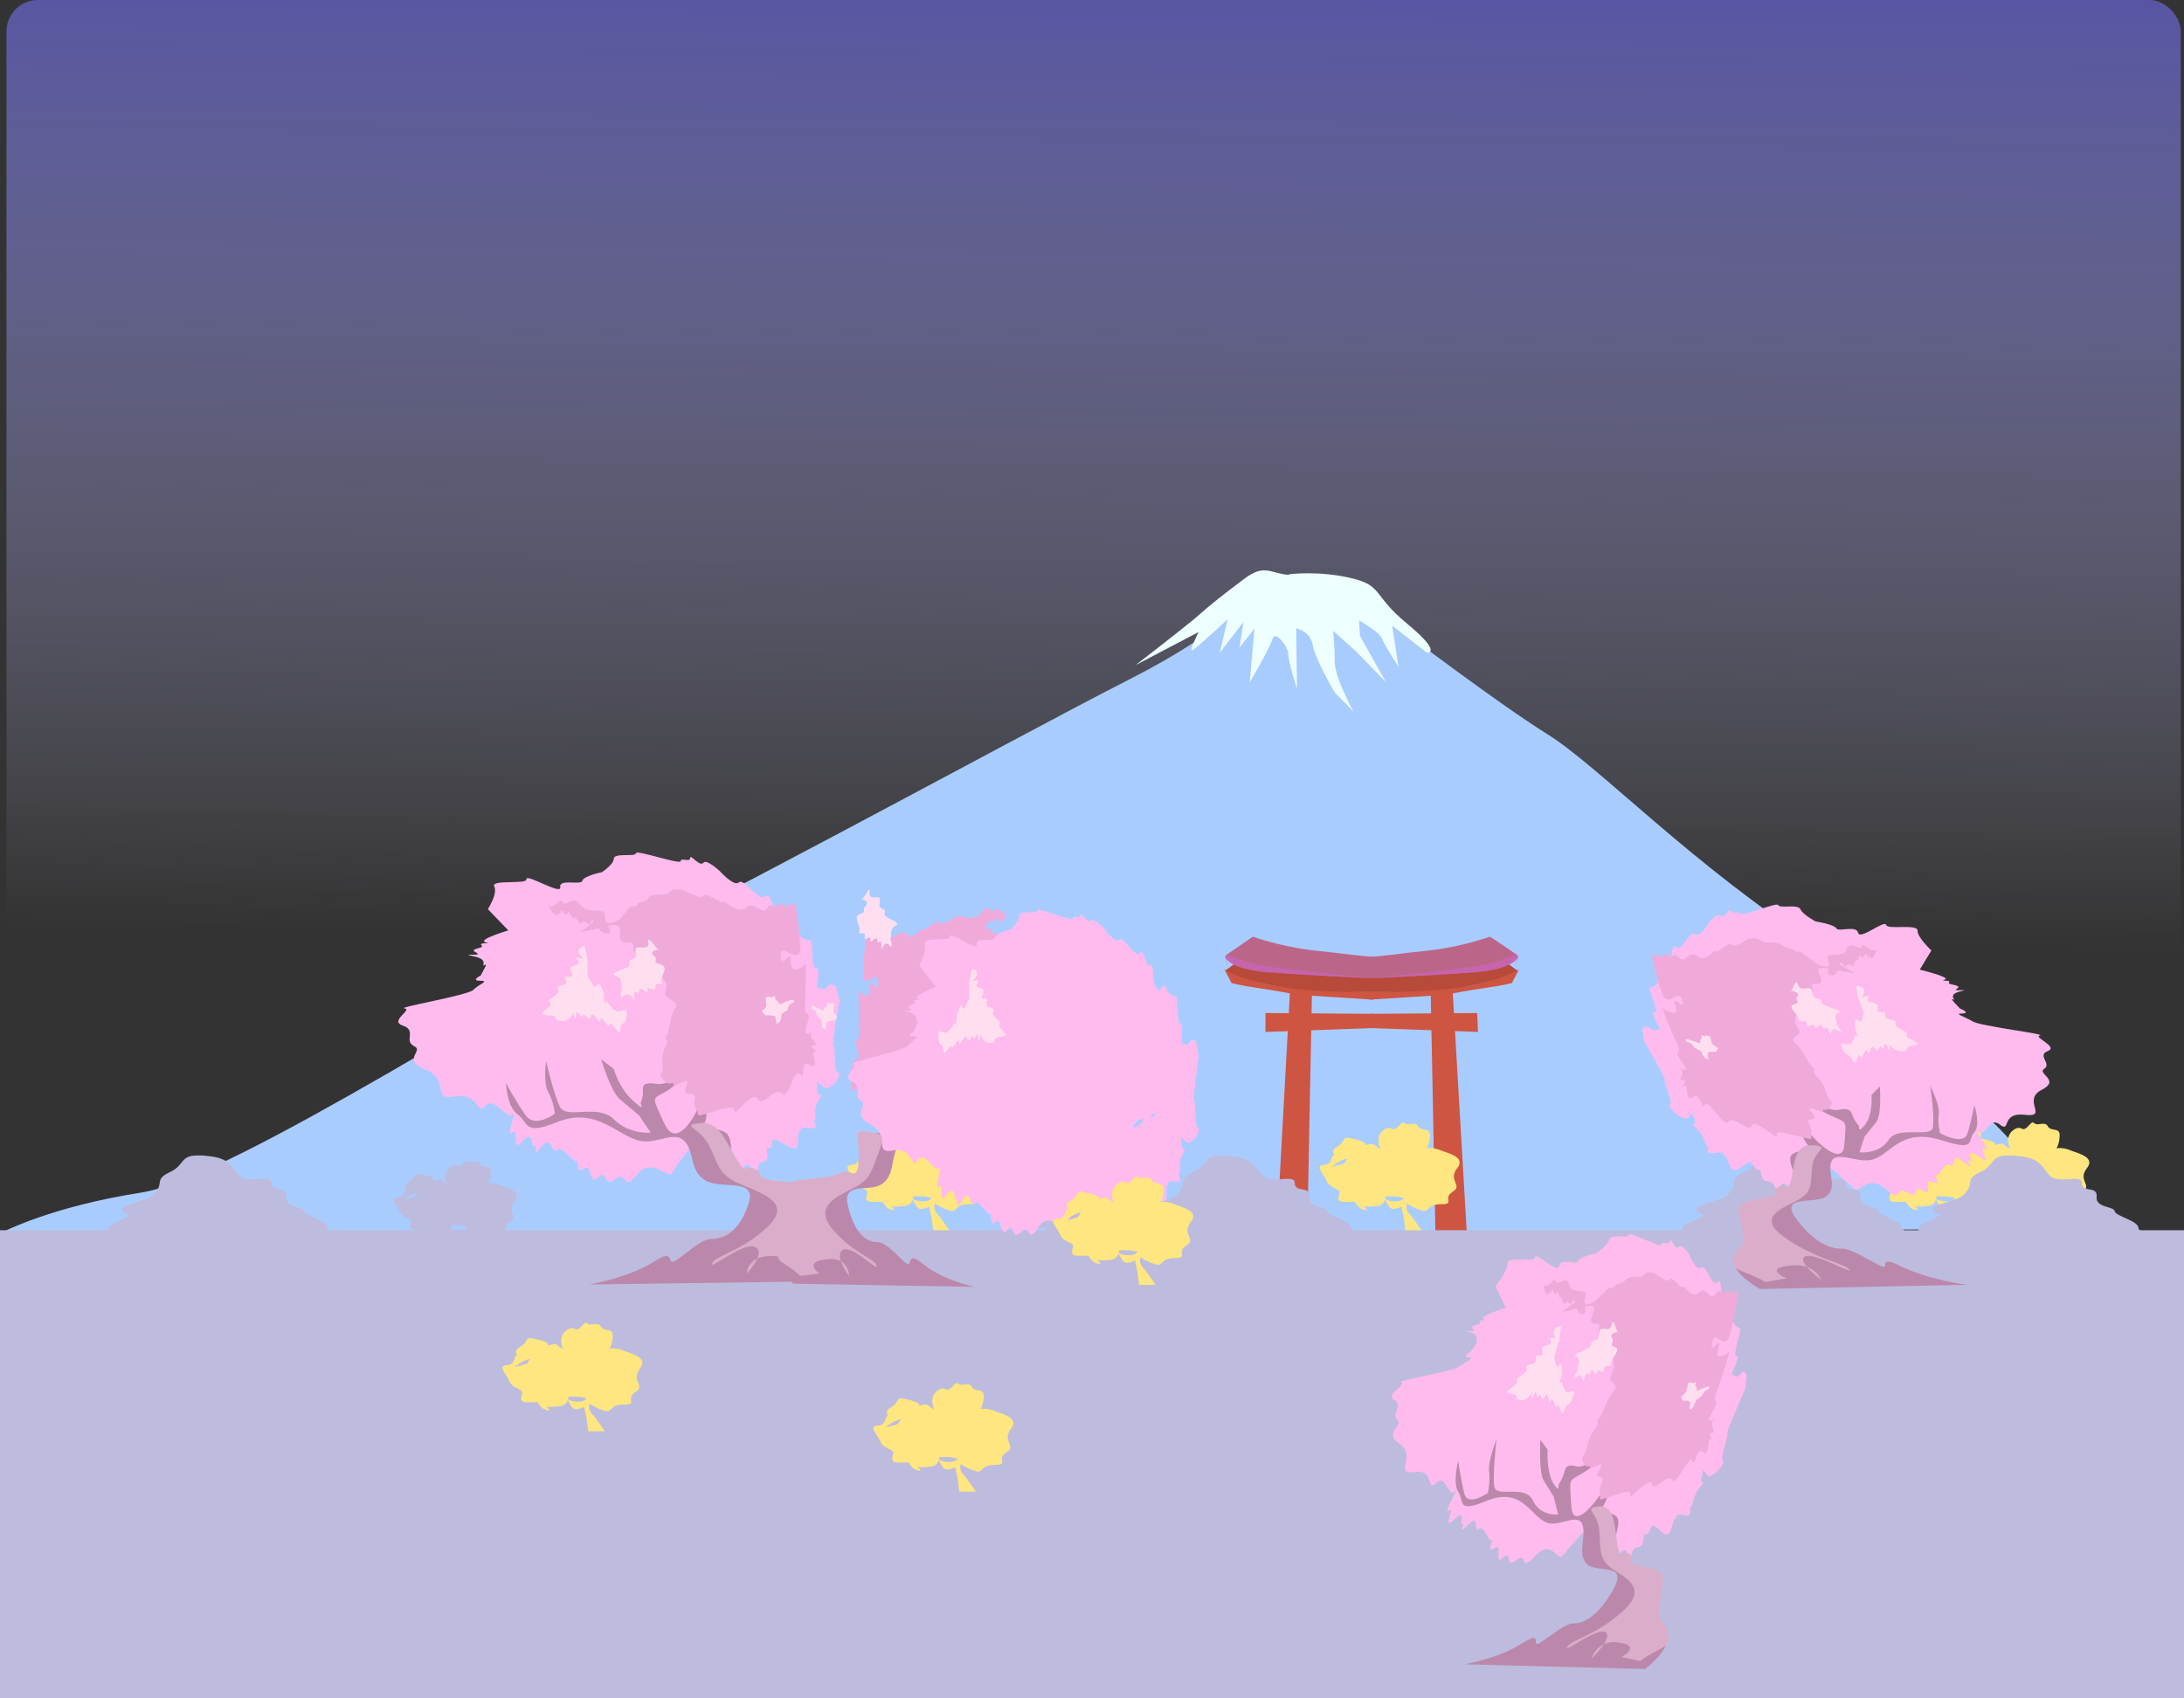 <?xml version="1.0" encoding="UTF-8"?>
<svg version="1.1" viewBox="0 0 2774.8 2157.8" xmlns="http://www.w3.org/2000/svg" xmlns:xlink="http://www.w3.org/1999/xlink">
	<rect x="0" y="0" width="2774.8" height="2157.8" fill="#333333" stroke="none"/>
	<defs>
		<linearGradient id="lg2" x1="445" x2="434" y1="-100" y2="1181" gradientTransform="matrix(.814 0 0 1 8.211 0)" gradientUnits="userSpaceOnUse">
			<stop stop-color="#bdbcde" style="stop-color:#5452a7" offset="0"/>
			<stop stop-color="#bdbcde" stop-opacity="0" offset="1"/>
		</linearGradient>
		<g id="g1" transform="translate(-400,-1300)">
			<path d="m321 1360c-4-10-13.7-13-16.6-8-2.8 6-13-17-17-6-3.8 11-7-4-14 9-6.7 13-10-1-18.3 10-8 11-8 2-23 14s-24.7-15-18.6-16c6 0 9.6-36 12.6-34 3 3 3-56 3-56l7.6-17s7.6-8 11.4-1c3.7 8 12.6-3 13.3 2 0.8 5-0.6-28 6-25 6.4 2 10.5-37 14.5-35 4 1 15-7 15-7s5.4-14 9.6-5c4.3 9 15.3-8 15.3-8s6.3-28 10-22c4 7 14-22 19.4-15s32-24 37-18c5 5 27-15 27-15s21-16 24.4-11 19-13 17.7-7c-1 6 13-1 12 4s61-17 60-12 29.6-2 28 6c-1.4 7 11.4 17 11.4 17s24 4 23.8 10c0 5 31-5 27 6-3.8 11 48.4-19 46-11-2.3 7 45.8-2 39.7 8-6 9 3.3 28 3.3 28l-32 27s38.3 11 27.4 14c-11 3 9.5 0 3.5 4s18.3 3 6 9c-12.3 5 24-1 1.7 4-22.4 5-10.5 14-16 11-5.4-3 4.8 16 1.8 13-3-2 14.3 6 0.4 7-13.8 0 0 4 7.3 11 7 7 95.3 18 83.8 20-11.6 2 17.7 16-1.6 22s-4.4 18-19.5 25c-15 7 15 16-21.4 30-36.3 15-11.7 39-43.6 35-32-4-34.3 26-43 14-8.7-13-31 18-36.6 11-5.4-8 3.8 29-4.4 23-8.3-6-2 27-15 11s-12.3 10-16.7 6 1 17-9.7 1c-10.6-16-14 11-20.7 5-6.6-5-25.8 18-28.5 14-2.6-4 0 18-10.5 10-10.6-8-10.4 23-21 12-10.7-11-9 15-23 3s-13 18-27.5-5-40 8-44.5-1c-4.3-9-25-43-25-43s-16.3 44-17.5 24c-1-21-13 4-15.6-4-2.7-8-3 37-8 14s-5.7 12-8-2c-2.5-14-13 23-18 8s-22 20-18.6 3-15.6-4-9-19c6.5-16-5.4 1-3.4-14s-37.7 21-33.7 1c4-21 0.6-8 0.4-16 0-8-26 5-18.4-7 7.4-11-1.4 3 2.7-14 4-16-8.6-22-1.7-22 7 0 5.3-23 10.3-18 5 6 23.7-29 30-21 6 8 7.5-17 13-6 5.7 10 16-12 18.6 2 2.5 13 17 13 17 13z" fill="#ffbbed"/>
			<path d="m190 1623s-29.5-26-9.6-39c20-14 26-19 26-19s4-23 43-55c39-33 79-5 81-27 2.5-21 3-43 15-50 11.7-7 39-6 39-6s-13.3 2-8.8-21 15.4-48 15.4-48-7 28-4.6 41c2.6 13 18.9 54 40.9 20s23-30 6-40c-17-9-30.8-37-30.8-37s25 32 44.7 28 16.5 3 15 10c-1 7 0.9 13 0.9 13s-9 12 11-3c20-16 32-41 32-41l18.7-12s-19.6 39-33.7 50c-14 10-29 21-29 21l-19.8 22s27 3 51.8-18c24.6-20 60.7-2 72-17 11.6-15 30.4-59 30.4-59s-2 28-11 40-13.8 27-13.8 27 22.5 18 37.8 1c15.4-17 33.7-41 33.7-41s-7.3 29-23 39c-15.8 11-11.9 27-52 11-49.7-19-85.5 23-117.3 28-22 3-40.7-13-55.7 2s-12.3 37-35.4 49c-23 12-66.6-3-61 32 5.4 34 24.6 42 38.4 42 13.9-1 25 12 40.3 23 15 11 3-17 30.6 2 27.3 19 77.8 26 77.8 26z" fill="#bb88ab"/>
			<path d="m204 1613c-23.9-19-42-16-26-34 15.7-19 24.9-9 35.9-39s8.8-39 47.6-44c38.8-4 24.4-11 37.5-17 13-5 8.6 11 28.9-16 18.3-24 31.8-45 55.4-43 23.6 3-3.3 6-20 31-17 25-18.9 35-50.7 48-31.7 12-70.4 25-43 54 27 29 59 33 62.5 42 3 10-34.8-25-51.7-18s4 33 4 33 4.8-25-34-20c-38.8 4-13.9 18-13.9 18z" fill="#daaeca"/>
			<path d="m574 1195c6.8 0 11.9 5 1.8 13-10 8 13.7-5 4 5-9.6 9 15 2 5.9 13-9 12 12 0 5 10s14.8 4 8 11c-6.7 8 13.3 12 6.3 17s20.4 14 1.3 15c-19 2-6.5 7-19.7 8-13 2-14.3-10-14.3-10s-5.8 17-4.3 4c1.6-12-9 8-8.6 1 0.6-8-9.9 11-10.6 1-0.6-10-14.8 14-13 5 1.7-9-15.6 14-14 6 1.4-7-16 17-14.3 7 1.8-9-4-9-4-9s-3.8-21 7-15c11 5 22.4-18 22.7-11s5.9-17 5.3-14c-0.7 3 8-16 10-8 1.8 8 14-14 13-9s6.7-26 3.8-20c-2.8 6 8-20 8-20z" fill="#ffdfef"/>
			<path d="m582 1177c-30.3-3-50-17-51.3 3-1.4 21-19.9 5-20.7 18-0.8 14-21.7-3-22.5 10-1 13-22 12-20.5 21 1.7 9-12.9 14-10 25 3 12-21.9 12-16 22 5.7 11 0.7 27 4.6 34 3.9 6-6.3 2-1 15 5 13-4 25-1.6 30 2.5 5 0.6 6-6.6 12-7 6-11 0-12 5s-20.7-14-16.8 2c3.9 15-13.8 4-13.4 16 0.3 11-7 14-8 20s-44-16-46.4-5c-2.3 12-17.6-25-27.6-13s-17.7-15-29.9-5c-12 9-9-33-19.5-24-10.4 10 5.4-19-10.8-11-16 8 5.6-20-2.8-16-8.4 3 11.8-8 2.3-8-9.5 1 12.3-10 6-17-6.4-7 11.8 14 8.3-8-3.4-22 5.9-8 7.6-26 1.6-17 8-50 8-50s16.7 16 20.6-4c3.8-20 9 11 14.4-8s-29.7 16-22.7-12c7-27 11.8-39 11.8-39s6.8-21 7.6-12c0.9 9 3.9-7 6 0 2 6 10.5-6 14.5 0s8-7 12.4 3c4 10 21-12 27.8-2 6.7 10 31.5-12 30.7-7-0.8 4 26-15 26.7-9 0.6 5 27-8 27-8s14.7-4 17.7 2 21.6-1 25.5 6c4 6 12 4 13.9 8 1.8 4 7.9-1 10.9 6 3 6 3 1 6.9 9 3.8 7 14 8 14 8s10-4 14-2c3.8 3 1.8-5 7.8 0 5.9 5 13.3 11 13.3 11z" fill="#efaada"/>
			<path d="m632 1143c-10 7-13.3-11-18-4-4.9 8-13-9-24 4-11 14-33 3-34.6 14-1.4 12-19 23-6.9 23 12-1 22.8-25 23.6-16 0.9 9 8.6-4 11 2 2.3 5 12.6-12 11.6-7-0.9 5 10.9-12 9.6-6-1 7 11-8 9.9-2-1.3 7 1-1 2.8 4 1.6 5 15-12 15-12z" fill="#efaada"/>
			<path d="m320 1265c-0.8 4-5.4-3-6 1-0.8 4-4.5 5-4.5 5l-3.4 5-12-5s-5.5-2-6 1c-0.6 3 6.3 3 5.7 6-0.7 4 1.8 0 1 3-0.6 3 1.3 2 1.3 2l2.9 3h0.7s1.8 0 1 4c-0.6 3 0.3 7 0.3 7l3.9 2 3.5-9 5.5-2h7.8l6-5-4.9-6 3-11z" fill="#ffdfef"/>
			<path d="m476 1202c-1.3 6 20.6-22 16.3-9s20.9-2 14 11c-6.7 13 10 6 5 14-4.9 7 28.9 11 15 15-13.8 5-8.5 22-11.5 15-3-6 5 18-3.7 10-8.8-8-15.7 15-13 1 2.5-13-7.4 3-5.7-6 1.8-9-13.4 7-11 0 2.3-8-12 4-8.8-4 3.4-9-11 0-7.3-7 3.8-6-7.8-18 5.9-21 13.6-4 1.6-4 10.7-11 9-7-6-8-6-8z" fill="#ffdfef"/>
		</g>
	</defs>
	<rect x="8.211" width="2762.5" height="1690" rx="39.906" style="fill:url(#lg2);stroke-width:.902"/>
	<path d="m1587.8 755.06s-23 42.4-155 109.3c-132 67-612 330-676 351-63 21-461 282-577 300-116 18-177.8 51-178 51l1532 1 1069-6s24-48-80-144c-105-96-34-99-204-209-170-109.1-287-234.7-353-275.5-65-40.8-176-125.6-205-146.8-30-21.3-61-35.9-95-35.9s-78 4.9-78 4.9z" fill="#a9ccff"/>
	<path d="m1637.8 730.56c-24-1.7-31-14.7-57 5-26 19.6-41 31-63 50.6-23 19-75 59-75 59l80-42s-14 27.7-7 22.8c7-4.8 44-39 44-39l-10 42.4 30-39-5 32.7 19-24.5-6 68.5s26-44 29-55.4c3-11.5 20 9.8 20 19.5 0 9.8 11 44 11 44l-1-76.7s18 3.3 21 21c3 18 28 60.4 28 60.4l24 24.5s-24-42.5-24-63.7c0-21-2-39-2-39l29 26 38 39-33-58.7-1-19.6s26 14.7 29 23c3 8 21 36 21 36l-8-52.3 44 34.3s21 1.6-24-36c-46-37.5-31-49-72-58.7-41-9.8-79-5-79-5z" fill="#eeffff"/>
	<path d="m1817.8 1265.3 6 306 40-1-18-308s21-4 42-7 33-6 33-6l9-17s-41 19-72 21c-32 3-84 7-100 7h-18v10z" fill="#ce5542"/>
	<path d="m1739.8 1288.3 137-1 1 24-139-5z" fill="#ce5542"/>
	<path d="m1927.8 1233.3-11-8s-34 8-73 11-104 6-104 6v18s48 2 102-4c60-7 86-23 86-23z" fill="#b74a38"/>
	<path d="m1924.8 1230.3 5-17s-1 17-52 22c-51 4-137 8-137 8s110-14 128-25 27-9 27-12-1-15-1-15l34 23z" fill="#c665ad"/>
	<path d="m1892.8 1190.3s-33 12-73 17c-39 4-72 9-86 9s-12 23-12 23l18 4s88-9 109-12c22-2 53-8 58-11 4-3 20-7 20-7z" fill="#bb6688"/>
	<path d="m1666.8 1265.3-6 306-39-1 17-308s-21-4-42-7c-20-3-32-6-32-6l-9-17s40 19 72 21c31 3 84 7 99 7h18v10z" fill="#ce5542"/>
	<path d="m1744.8 1288.3-137-1v24l138-5z" fill="#ce5542"/>
	<path d="m1556.8 1233.3 11-8s35 8 74 11 103 6 103 6v18s-48 2-101-4c-60-7-87-23-87-23z" fill="#b74a38"/>
	<path d="m1559.8 1230.3-4-17s0 17 51 22c51 4 137 8 137 8s-110-14-128-25-27-9-27-12 2-15 2-15l-34 23z" fill="#c665ad"/>
	<path d="m1591.8 1190.3s34 12 73 17c40 4 73 9 87 9s11 23 11 23l-17 4s-88-9-110-12c-21-2-53-8-57-11-5-3-20-7-20-7z" fill="#bb6688"/>
	<path id="b2" d="m250.02 1468.3c-21 0-16 13-34 21-19 9-9 13-17 24-7 10-11 9-34 17-22 7 0 14 0 14l-22 11c-5 2-6 6-5 10h284.8c-3-1-6-3-6-5 0-9-29-15-30-21-1-7-25-4-23-19 1-14-18.8-4-18.8-17s-33 4-43-12c-11-15-16-21-45-23z" fill="#bdbcde"/>
	<path id="b3" d="m1380.8 1472.3c-3 0-7 9-11 6-6-3-14 4-16 10s2 13 2 13-2 0-6-4-11 2-11-1-5-5-16-7-5 4-15 9c-11 6-1 12-4 11-4-1-1 10-11 10-11 1 0 10 3 18 4 8 16 8 14 13-2 6 0 7 0 7s-1 3 4 3c5 1 14 0 14 0s2 8 9 9h2c4 1-1-4-1-4h15c7-1 8-8 8-8s3 8 7 11c3 2 12-2 12-2v3h6c-2-3 0-7 0-7s6 5 14 7h8c2-1 4-6 15-6 17 0 1-6 13-14 12-7-5-12 6-25 10-13-8-17-18-21-9-4-16-2-16-2s4-6 4-15c0-10-11-4-14-10s-12 0-15-4zm-62 40-4 5s-8 3-12 4 9-8 16-9zm43 42h8c2 0 5 0 8 1l4 1s-3 5-14 4c-11-2-6-6-6-6z" fill="#bdbcde"/>
	<use transform="translate(-261.52 -68.423)" xlink:href="#b1"/>
	<use transform="translate(338.48 -68.423)" xlink:href="#b1"/>
	<use transform="translate(1038.5 -68.423)" xlink:href="#b1"/>
	<use transform="translate(1138.5 -68.423)" xlink:href="#b1"/>
	<use transform="translate(1300)" xlink:href="#b2"/>
	<use transform="translate(2e3)" xlink:href="#b2"/>
	<use transform="translate(2300)" xlink:href="#b2"/>
	<use transform="translate(-787.87 2.737)" xlink:href="#b3"/>
	<rect y="1563.3" width="2774.8" height="594.54" fill="#bdbcde" style="stroke-width:1.912"/>
	<g transform="translate(-643.18 -2.737)">
		<path d="m1603 1366c6-10 16-14 18-8s16-18 18-7c1 11 7-4 12 9 4 12 10-1 16 10 5 11 7 0 20 12 12 12 27-16 21-16s-3-37-6-34c-3 2 8-58 8-58l-5-17s-6-8-11 0c-5 7-11-3-13 2s6-29-1-26c-7 2-3-37-8-36-4 2-13-5-13-5s-3-15-8-6c-6 10-14-7-14-7s-1-29-6-22-9-23-16-15c-7 7-27-24-33-18s-24-14-24-14-17-16-21-11c-5 6-17-12-17-6s-12-1-12 4-57-15-57-10-28-1-28 7c0 7-15 17-15 17s-24 5-25 11-30-3-28 8-44-18-43-10c1 7-45 0-41 9 5 9-8 29-8 29l26 27s-40 12-29 15c10 2-10 0-5 4s-18 4-7 9c11 6-24 0-3 5 21 4 8 14 14 11 6-4-8 16-4 13 3-2-16 7-2 7 13 0-1 4-9 12-9 7-97 22-87 23 11 2-20 16-2 22s1 19 14 26c14 6-17 17 15 30 33 14 5 39 37 34s28 26 39 12c11-13 27 18 34 11 7-8-9 30 0 23 10-7-3 28 13 11s10 10 15 6-4 18 9 1c14-17 12 10 20 4 7-6 22 18 25 14 4-5-3 18 9 10 11-9 5 22 18 11 13-12 6 15 22 2 16-12 9 18 28-6 19-23 38 7 44-2 6-10 33-45 33-45s7 45 12 24c6-21 12 4 16-5 5-8-4 38 6 15 9-24 3 12 8-3 5-14 8 23 16 8s18 20 18 2c0-17 16-4 12-20-3-16 5 1 6-14s33 21 33 0 1-8 3-16c1-9 24 4 19-8s1 3 0-14 13-23 6-23-1-24-7-18-17-29-25-21c-8 9-4-17-12-6-7 11-13-11-18 3s-20 14-20 14z" fill="#ffbbed"/>
		<path d="m1682 1631s34-27 17-40c-17-14-22-19-22-19s0-22-32-55c-32-32-77-2-75-24s5-44-5-51-37-5-37-5 13 2 13-22-6-49-6-49 1 29-4 42c-5 14-29 56-44 22s-17-30 2-40c19-11 37-39 37-39s-30 33-49 29c-19-3-17 4-17 11s-3 14-3 14 7 12-10-4c-17-15-24-40-24-40l-16-12s12 40 23 50c12 10 25 21 25 21l15 22s-27 3-47-17-59 0-68-15c-8-15-18-59-18-59s-4 28 3 40 8 27 8 27-25 19-37 2-25-41-25-41 1 30 15 40 7 27 49 10c53-22 80 21 110 24 21 2 42-14 54 1s5 37 26 49c20 12 66-5 54 30-12 36-32 44-46 44-13 0-27 14-44 26s0-17-30 3c-31 20-82 29-82 29z" fill="#bb88ab"/>
		<path d="m1670 1621c27-20 44-17 32-35-12-19-23-8-28-39-5-30-1-40-38-43s-22-11-34-16c-12-6-10 11-25-16-14-24-23-46-46-42-24 3 2 5 14 30 12 26 12 36 40 48 29 12 65 24 33 54-33 31-65 36-70 46s39-27 54-21c16 7-10 34-10 34s0-25 37-22c38 4 11 19 11 19z" fill="#daaeca"/>
		<path d="m1386 1205c-6 1-12 6-4 13 8 8-13-4-5 5 8 10-15 3-8 15 6 12-12 0-7 10s-15 4-10 12c5 7-16 12-10 17s-22 15-4 16c19 0 5 6 18 7s16-11 16-11 2 17 3 4c1-12 8 8 9 0 1-7 7 11 10 1 2-10 12 15 12 5 0-9 12 14 12 6 0-7 13 16 13 7s6-10 6-10 8-21-4-15-19-18-21-10c-1 7-2-18-2-15 0 4-5-16-9-7-3 8-11-15-11-10s-1-26 0-20c2 6-4-20-4-20z" fill="#ffdfef"/>
		<path d="m1381 1187c31-4 52-19 50 2-3 21 19 4 17 18-2 13 22-5 20 9-2 13 20 12 16 21-3 9 10 13 5 25s20 11 12 22-6 28-11 35 6 1-2 15c-7 14 0 26-4 31-3 5-2 6 4 12s11-1 11 4 23-14 16 2c-6 16 13 4 11 16-3 12 4 14 4 20s46-17 46-6c0 12 22-26 30-14 7 12 20-16 30-7 10 10 15-34 24-24 8 9-2-20 12-12 15 8-1-20 6-17 8 3-10-8-1-8 10 0-10-10-2-17 8-8-14 15-7-8 8-23-4-8-2-26 1-18 1-52 1-52s-19 17-19-3-11 12-13-8c-1-19 26 16 25-12-2-28-4-40-4-40s-3-22-6-13c-2 10-2-6-5 0-4 7-10-5-15 1s-7-6-12 4c-6 10-19-11-27-1-9 10-29-11-29-7s-23-14-25-8c-1 6-25-7-25-7s-14-4-18 2c-4 7-21 0-26 7s-13 5-15 9c-3 5-8 0-12 6-4 7-3 2-8 10-5 7-16 8-16 8s-9-3-13-1c-4 3-1-5-8 0-6 5-15 12-15 12z" fill="#efaada"/>
		<path d="m1339 1153c8 7 15-11 19-4 3 8 14-10 22 3 9 14 32 2 32 14-1 12 14 23 2 23s-18-25-20-15c-3 9-8-5-11 1s-10-12-10-6c0 5-9-12-9-6 0 7-9-8-9-1s-1-2-3 3c-3 5-13-12-13-12z" fill="#efaada"/>
		<path d="m1622 1269c0 4 6-3 6 1s3 5 3 5l3 4 12-5s6-2 6 1-7 3-7 7c0 3-1-1-1 2 0 4-2 3-2 3l-3 2-1 1s-2 0-2 3c0 4-2 8-2 8l-4 3-2-10-5-1h-7l-5-5 6-6-1-12z" fill="#ffdfef"/>
		<path d="m1481 1209c0 7-16-22-14-9 2 14-20 0-16 12 4 13-11 7-8 15 4 7-30 11-17 16 12 4 4 22 8 15s-8 18 2 10 13 14 13 1c0-14 6 2 6-7s12 7 11-1c-1-7 11 4 10-4-2-8 11 0 8-7s11-18-2-22c-12-3-1-4-8-11-8-6 7-8 7-8z" fill="#ffdfef"/>
		<path d="m1651 1634s-27-26-14-40c14-13 18-18 18-18s-30-25-4-57c25-32 90 0 89-22-2-21-4-43 4-50 8-6 29-5 29-5s-10 2-10-21c0-24 5-49 5-49s-1 29 3 42 22 55 35 22c12-34 13-30-2-40s-29-39-29-39 24 33 39 30c14-4 13 4 13 10 0 7 3 14 3 14s-6 11 8-4c13-15 19-40 19-40l12-11s-9 39-18 49c-10 10-20 21-20 21l-12 21s22 4 38-16 47 0 53-15c7-15 15-59 15-59s3 29-2 40c-6 12-7 27-7 27s20 18 29 2c10-17 21-40 21-40s-2 29-12 39c-11 10-6 26-40 9-41-21-63 21-87 24-17 3-34-14-43 1s-4 37-20 48c-16 12-53-5-43 30 9 36 25 44 36 44s22 13 35 25 0-17 24 3 65 29 65 29z" fill="#bb88ab"/>
		<path d="m1961 1221c-24-4-42-19-40 1 2 21-14 4-13 18 1 13-17-4-16 9s-15 12-13 21c3 9-8 13-4 25 4 11-15 11-9 21 6 11 4 28 8 35 5 6-4 1 2 15 6 13 1 25 3 30 3 5 2 6-3 12s-9-1-9 4-18-14-13 2c6 16-10 4-8 16 2 11-3 14-3 20 0 5-37-18-37-6 0 11-17-26-23-14-6 11-17-16-25-7s-12-33-18-24c-7 9 1-19-10-12-12 8 1-20-5-16-6 3 8-8 1-8-8 0 8-10 2-17-6-8 11 15 5-8-6-22 3-8 2-26-1-17-1-51-1-51s15 17 15-3 9 12 10-7c1-20-21 15-19-13 1-27 3-39 3-39s2-22 4-12c2 9 2-7 5 0 2 6 7-5 11 0 4 6 5-6 10 4s15-11 22-1c6 10 22-11 22-7s19-14 20-8 20-7 20-7 11-4 14 3c3 6 17 0 21 6 4 7 10 5 12 10 2 4 6-1 9 5 4 7 3 2 7 10 4 7 12 8 12 8s8-3 11-1c3 3 1-5 6 0l12 12z" fill="#efaada"/>
		<path d="m1923 1163c-6 6-12-12-14-4-3 7-12-10-19 3-6 13-25 2-24 13 0 12-12 23-2 23 9 0 14-24 16-15s6-4 8 1c3 6 8-11 8-6s7-12 7-5c0 6 8-9 8-2s0-2 2 3 10-11 10-11z" fill="#efaada"/>
		<path d="m1699 1277c0 4-5-3-5 1s-3 5-3 5l-2 4-10-5s-5-3-5 1c0 3 6 3 6 6 0 4 1 0 1 3s1 2 1 2l4 4s1 0 1 3 1 8 1 8l4 2 1-9 4-2h6l4-5-5-6 1-11z" fill="#ffdfef"/>
		<path d="m2082.1 1435.7c5-10 13-14 14-9 1 6 13-17 14-6s6-4 9 8c4 13 8-1 13 10s6 1 16 13c10 11 22-16 17-16s-2-37-5-34c-2 2 6-57 6-57l-3-17s-5-8-9 0c-4 7-9-3-10 2-2 5 4-28-1-26-5 3-3-36-6-35-3 2-11-6-11-6s-2-14-7-5c-4 10-10-7-10-7s-1-28-5-22c-4 7-7-22-13-15-5 8-21-23-26-17s-19-14-19-14-14-15-17-10c-4 5-13-13-13-7s-10-1-10 4-45-15-45-10-23-1-23 7c0 7-11 17-11 17s-20 5-20 11c-1 6-24-3-23 8 2 11-34-18-34-10 1 7-35 0-32 9s-7 28-7 28l21 27s-31 12-23 15c8 2-8 0-4 4s-14 4-6 9c9 5-18 0-2 4 17 4 6 14 11 11s-6 16-3 13c2-2-12 7-2 7 11 0 0 4-7 12-7 7-77 21-69 23 9 2-16 16-2 22 15 6 1 18 12 25 11 6-14 16 12 30 26 13 3 38 29 33 25-5 23 26 31 12 9-13 22 18 27 10 6-7-7 30 0 24 8-7-2 27 10 10 13-16 8 10 12 6s-3 18 8 1c10-17 9 10 15 4s18 18 20 14c3-5-2 18 7 10 9-9 5 22 15 10 10-11 4 15 17 3 13-13 8 17 22-6 15-23 31 7 35-2 5-10 26-45 26-45s6 45 10 24 10 4 13-4c4-9-3 37 4 14 8-24 3 11 7-3s7 23 13 8 14 20 14 2c0-17 13-4 10-20s4 1 5-14c0-15 26 21 26 0s0-7 2-16c1-8 19 4 15-7-4-12 1 2 0-14 0-17 10-23 5-23s-1-23-5-17c-5 6-15-29-21-21s-3-17-9-6-11-11-15 3-15 14-15 14z" fill="#ffbbed"/>
		<path d="m1737 1145c0 7 13-21 11-8-1 13 16-1 13 12-3 12 9 6 6 14-3 7 24 11 14 16-10 4-3 21-7 15-3-7 7 18-1 10-8-9-10 14-10 0 0-13-5 3-5-6s-10 6-9-1c1-8-9 4-7-4 1-9-9 0-7-7s-9-18 1-22c10-3 1-4 7-10 6-7-6-9-6-9z" fill="#ffdfef"/>
		<path d="m1660 1624c-21-20-35-16-25-35 9-18-3-13 1-43s-4-40 26-44c29-3 43-5 52-10s19 15 20-15c2-30-9-40 10-36 18 3 25 0 16 25-10 25-10 35-32 46-23 12-52 24-26 54s51 35 55 45-31-27-43-20 8 33 8 33 0-25-29-21c-30 3-9 18-9 18z" fill="#daaeca"/>
		<path d="m1878 1234c5 0 10 5 3 13-7 7 10-4 4 5s12 2 7 14c-6 12 9 0 5 10s12 4 8 12c-4 7 12 11 8 16-5 5 18 15 3 16s-4 7-14 8-13-11-13-11-2 17-3 4c0-12-6 8-6 0-1-7-6 11-8 1s-10 14-10 5-10 13-10 6c0-8-10 15-10 6s-5-10-5-10-6-20 4-15c9 6 15-17 16-10 1 8 2-17 2-14 0 4 4-16 7-7 2 8 8-14 8-9s2-26 0-20l4-20z" fill="#ffdfef"/>
	</g>
	<use transform="matrix(-.783 0 -.452 1.018 2071.5 1792.1)" xlink:href="#g1"/>
	<use transform="matrix(.9 0 .52 .9 2256.8 1347.3)" xlink:href="#g1"/>
	<path id="b1" d="m1444.3 1494.7c-4 0-8 11-14 8-6-4-16 4-17 11-2 7 2 14 2 14s-2 0-7-4c-4-5-12 2-12-1s-6-5-19-8c-12-2-5 4-17 11-11 6 0 13-4 11-4-1-1 12-13 12-12 1 0 11 4 21 4 9 18 9 16 15s-1 8-1 8 0 2 5 3h16s3 8 11 10 0-4 0-4 11 0 18-1 9-8 9-8 4 9 7 11c4 3 14-2 14-2s0 4 2 10c1 4 2 15 3 21h21c-5-7-13-19-17-23-5-6-2-12-2-12s8 6 19 9c10 3 5-8 24-8s1-7 15-16c13-8-6-14 5-29 12-14-8-19-19-23-11-5-19-3-19-3s4-6 4-17c0-10-11-4-15-11-3-7-14 0-17-4-1 0-1-1-2-1zm-71 46-4 6s-9 3-14 4c-4 1 10-9 18-10zm49 48h9c2 0 6 0 9 1l5 1s-3 6-16 4c-12-2-7-6-7-6z" fill="#bdbcde" style="fill:#ffe680"/>
	<use transform="translate(-228.43 262.74)" style="fill:#ffe680" xlink:href="#b1"/>
	<use transform="translate(-699.84 186.11)" xlink:href="#b1"/>
</svg>
